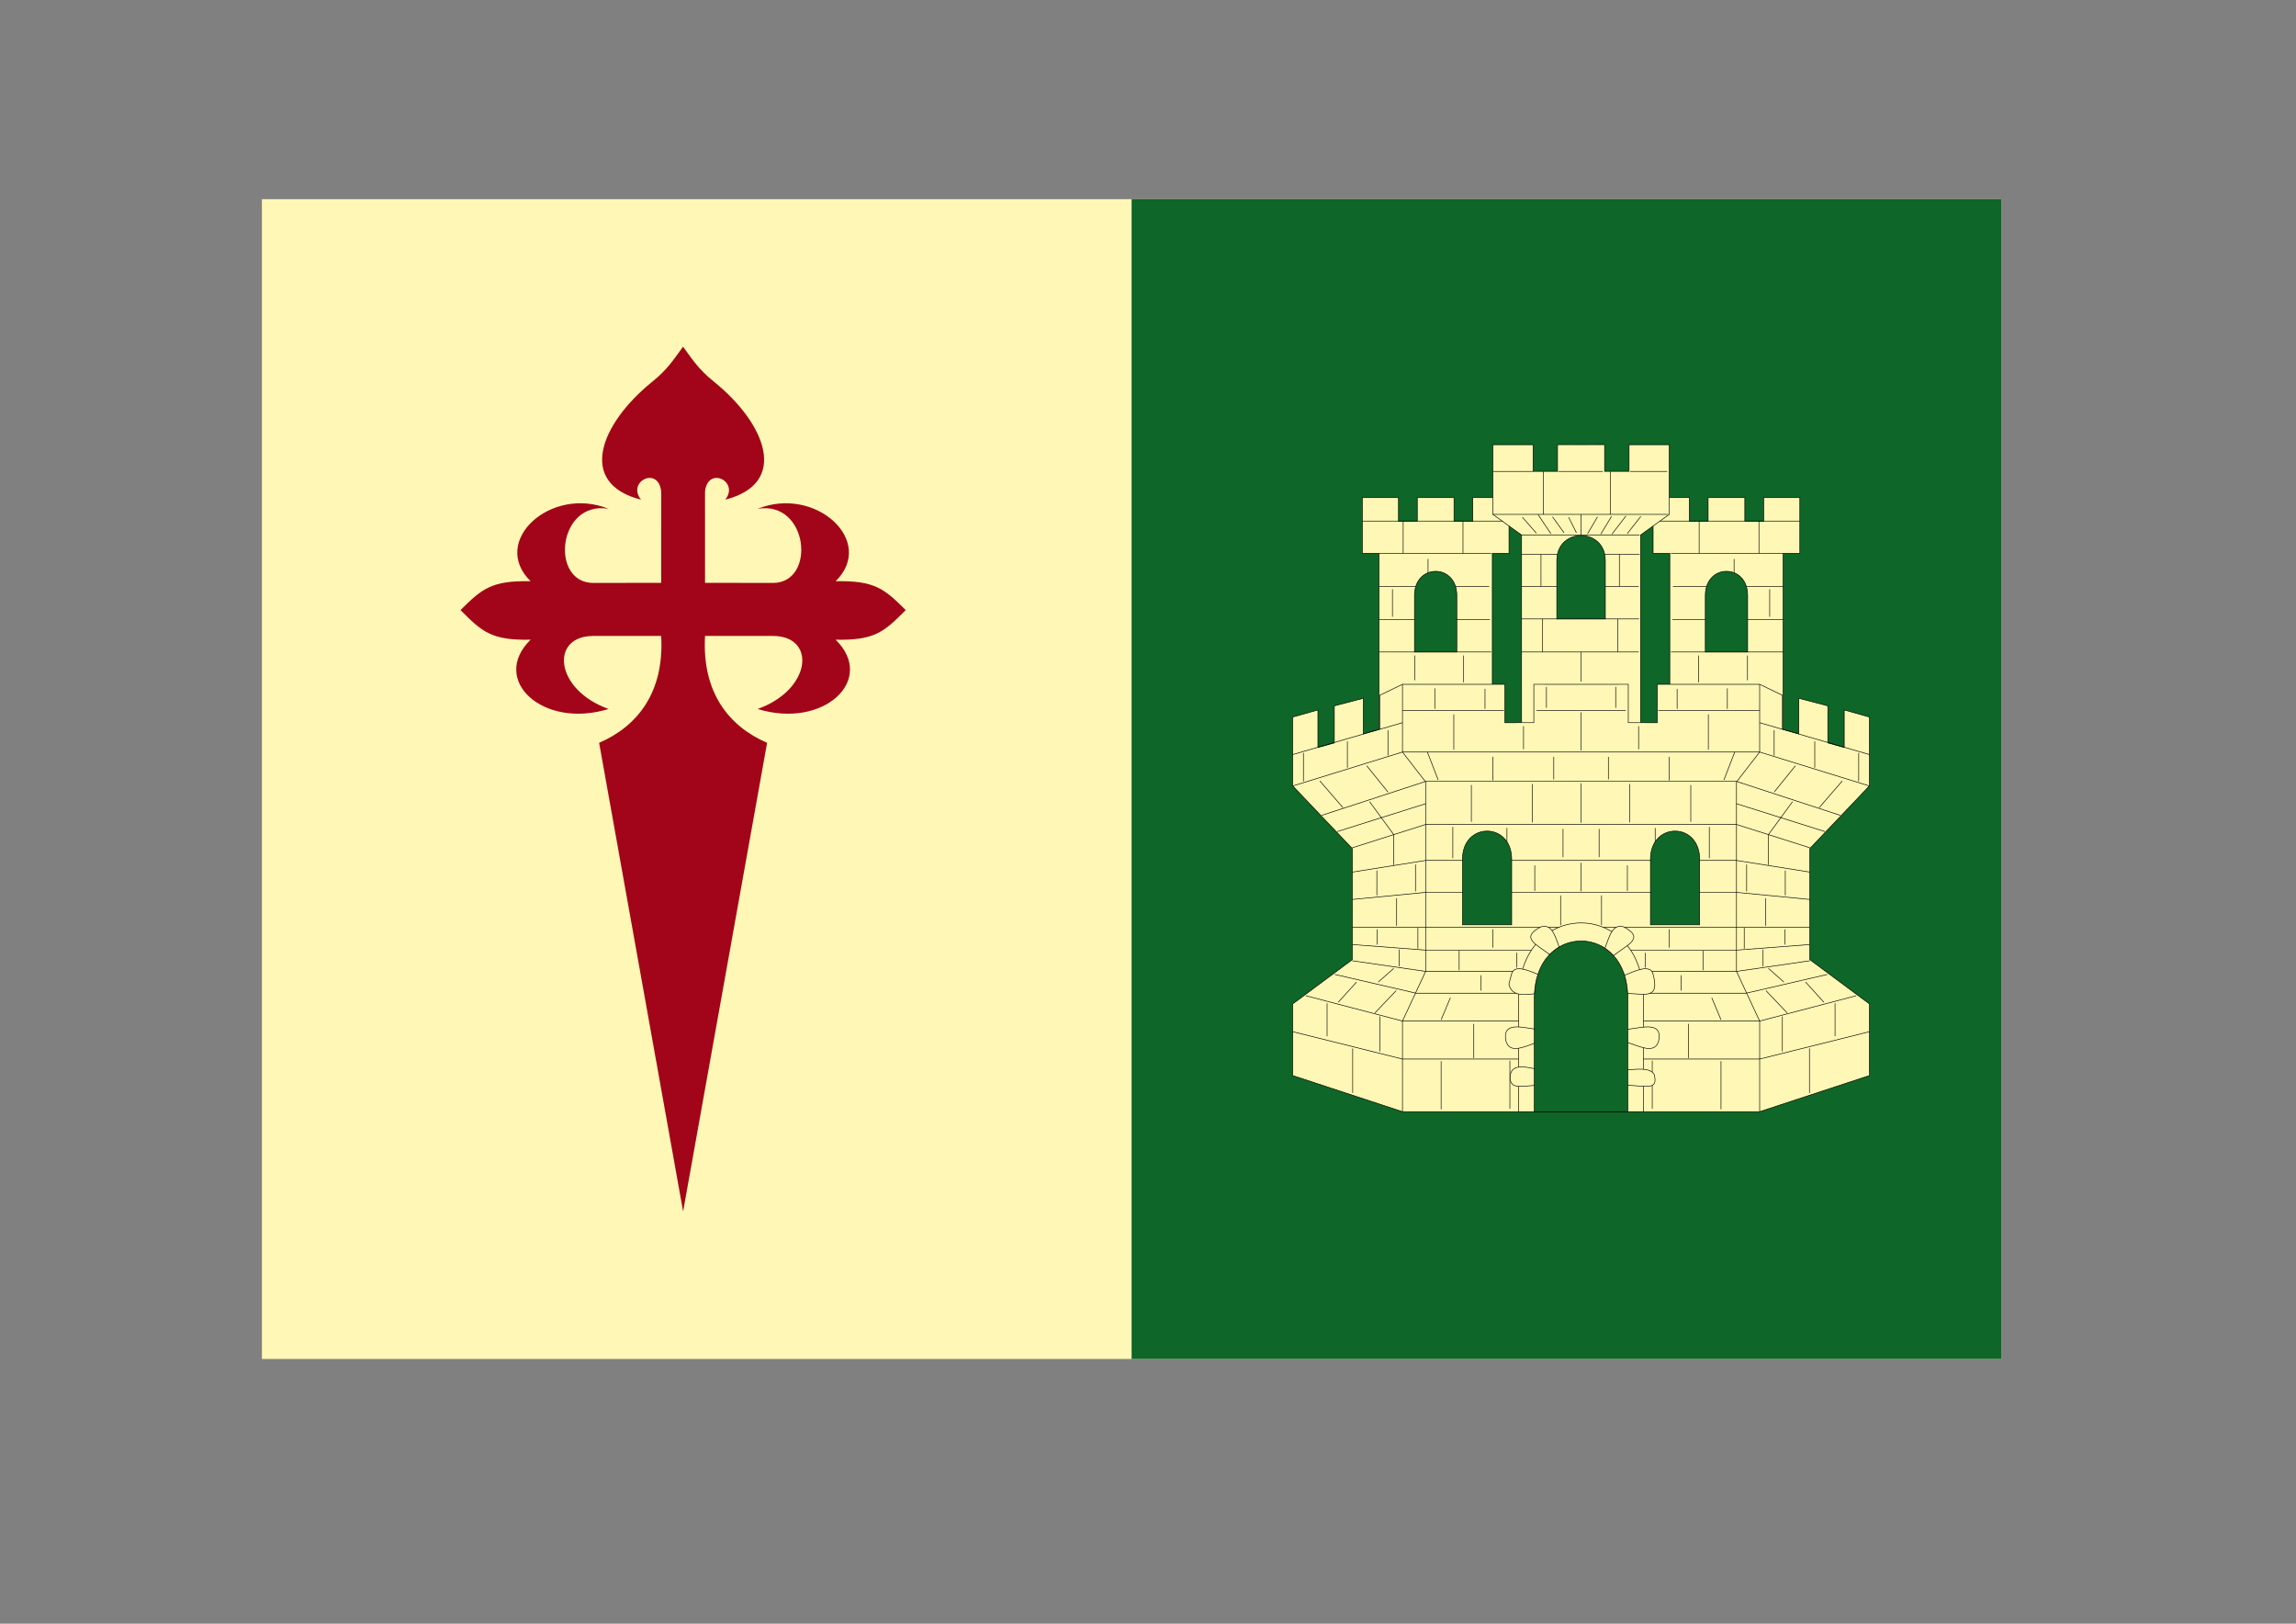 <?xml version="1.0" encoding="UTF-8"?>
<!DOCTYPE svg PUBLIC "-//W3C//DTD SVG 1.1//EN" "http://www.w3.org/Graphics/SVG/1.1/DTD/svg11.dtd">
<!-- Creator: CorelDRAW Standard 2020 -->
<svg xmlns="http://www.w3.org/2000/svg" xml:space="preserve" width="297mm" height="210mm" version="1.1" style="shape-rendering:geometricPrecision; text-rendering:geometricPrecision; image-rendering:optimizeQuality; fill-rule:evenodd; clip-rule:evenodd"
viewBox="0 0 29700 21000"
 xmlns:xlink="http://www.w3.org/1999/xlink"
 xmlns:xodm="http://www.corel.com/coreldraw/odm/2003">
 <rect x="0" y="0" width="29700" height="21000" fill="#808080" stroke="none"/>
 <defs>
  <style type="text/css">
   <![CDATA[
    .str0 {stroke:black;stroke-width:7.62;stroke-miterlimit:22.926}
    .fil3 {fill:none}
    .fil1 {fill:#0E6628}
    .fil2 {fill:#A20519}
    .fil0 {fill:#FFF7B5}
   ]]>
  </style>
 </defs>
 <g id="Capa_x0020_1">
  <rect class="fil0" x="3388.03" y="2576.07" width="22500" height="15000"/>
  <rect class="fil1" x="14638.01" y="2576.07" width="11250.01" height="14999.98"/>
  <path class="fil2" d="M8836.48 15668.12l-1086.4 -6061.03c489.72,-211.14 844.63,-646.66 802.7,-1382.12l-877.6 0c-565.12,0 -501.81,695.57 197.57,944.5 -852.93,263.44 -1538.48,-377.27 -1009.21,-896.04 -507.01,10.31 -627.34,-102.09 -906.66,-382.98 275.85,-274.2 399.65,-383.55 906.66,-373.23 -529.27,-518.78 263.48,-1239.81 1009.21,-936.18 -659.17,-112.85 -762.89,959.15 -197.57,958.29l877.6 -1.33 0.25 -1182.7c-36.82,-331.87 -448.41,-128.14 -261.5,107.11 -828.31,-210.77 -528.8,-979.68 144.54,-1524.23 203.98,-164.96 279.49,-291.36 399.57,-454.16 120.09,162.8 197.25,289.2 401.25,454.16 673.34,544.56 972.85,1313.46 144.54,1524.23 186.91,-235.25 -224.68,-438.98 -261.5,-107.11l0.26 1182.7 877.59 1.33c565.32,0.86 461.6,-1071.14 -197.57,-958.29 745.73,-303.63 1538.48,417.4 1009.21,936.18 507.01,-10.32 630.81,99.03 906.66,373.23 -279.32,280.89 -399.65,393.29 -906.66,382.98 529.27,518.77 -156.28,1159.48 -1009.21,896.04 699.38,-248.93 762.69,-944.5 197.57,-944.5l-877.59 0c-41.94,735.46 312.97,1170.98 802.69,1382.12l-1086.4 6061.03z"/>
  <g id="_1037966936">
   <polygon class="fil0 str0" points="22332.93,9565.01 23066.05,9565.01 23066.05,7156.62 23281.86,7156.62 23281.86,6435.71 22813.69,6435.71 22813.69,6741.26 22570.34,6739.08 22570.34,6435.57 22332.93,6435.71 22095.52,6435.57 22095.52,6739.08 21852.17,6741.26 21852.17,6435.71 21384,6435.71 21384,7156.62 21599.81,7156.62 21599.81,9565.01 "/>
   <line class="fil3 str0" x1="21405.74" y1="6739.08" x2="23281.86" y2= "6739.08" />
   <polygon class="fil0 str0" points="18570.87,9565.01 17837.75,9565.01 17837.75,7156.62 17621.95,7156.62 17621.95,6435.71 18090.11,6435.71 18090.11,6741.26 18333.46,6739.08 18333.46,6435.57 18570.87,6435.71 18808.28,6435.57 18808.28,6739.08 19051.63,6741.26 19051.63,6435.71 19519.8,6435.71 19519.8,7156.62 19303.99,7156.62 19303.99,9565.01 "/>
   <line class="fil3 str0" x1="19289.48" y1="8432.52" x2="17837.1" y2= "8432.52" />
   <line class="fil3 str0" x1="19272.1" y1="8013.3" x2="17835.12" y2= "8013.3" />
   <line class="fil3 str0" x1="19263.41" y1="7584.96" x2="17836.06" y2= "7584.96" />
   <line class="fil3 str0" x1="18011.89" y1="7976.84" x2="18011.89" y2= "7620.94" />
   <line class="fil3 str0" x1="18298.7" y1="8478.09" x2="18298.7" y2= "8798.24" />
   <line class="fil3 str0" x1="18933.15" y1="8824.41" x2="18933.15" y2= "8477.97" />
   <line class="fil3 str0" x1="18472.52" y1="7530.28" x2="18472.52" y2= "7229.39" />
   <line class="fil3 str0" x1="19289.48" y1="7156.62" x2="17837.75" y2= "7156.62" />
   <line class="fil3 str0" x1="19498.07" y1="6739.08" x2="17621.95" y2= "6739.08" />
   <line class="fil3 str0" x1="18150.95" y1="7156.62" x2="18150.95" y2= "6739.08" />
   <line class="fil3 str0" x1="18924.46" y1="7156.62" x2="18924.46" y2= "6739.08" />
   <path class="fil1 str0" d="M18297.1 7702.52c0,-418.31 547.54,-418.31 547.54,0l0 730 -547.54 0 0 -730z"/>
   <polygon class="fil0 str0" points="20451.9,9565.01 19682.44,9565.01 19682.44,6919.7 19311.03,6652.63 19311.03,5751.28 19831.01,5751.28 19831.01,6096.24 20147.6,6096.24 20147.6,5750.77 20451.9,5751.28 20756.21,5750.77 20756.21,6096.24 21072.8,6096.24 21072.8,5751.28 21592.78,5751.28 21592.78,6652.63 21221.36,6919.7 21221.36,9565.01 "/>
   <line class="fil3 str0" x1="21614.32" y1="8432.52" x2="23066.7" y2= "8432.52" />
   <line class="fil3 str0" x1="21631.71" y1="8013.3" x2="23068.68" y2= "8013.3" />
   <line class="fil3 str0" x1="21640.4" y1="7584.96" x2="23067.75" y2= "7584.96" />
   <line class="fil3 str0" x1="22891.91" y1="7976.84" x2="22891.91" y2= "7620.94" />
   <line class="fil3 str0" x1="22605.11" y1="8478.09" x2="22605.11" y2= "8798.24" />
   <line class="fil3 str0" x1="21970.66" y1="8824.41" x2="21970.66" y2= "8477.97" />
   <line class="fil3 str0" x1="22431.28" y1="7530.28" x2="22431.28" y2= "7229.39" />
   <line class="fil3 str0" x1="21614.32" y1="7156.62" x2="23066.05" y2= "7156.62" />
   <line class="fil3 str0" x1="22752.85" y1="7156.62" x2="22752.85" y2= "6739.08" />
   <line class="fil3 str0" x1="21979.35" y1="7156.62" x2="21979.35" y2= "6739.08" />
   <path class="fil1 str0" d="M22606.71 7702.52c0,-418.31 -547.54,-418.31 -547.54,0l0 730 547.54 0 0 -730z"/>
   <line class="fil3 str0" x1="21198.04" y1="8432.52" x2="19682.44" y2= "8432.52" />
   <line class="fil3 str0" x1="21203.38" y1="8004.82" x2="19682.44" y2= "8004.82" />
   <line class="fil3 str0" x1="20451.9" y1="8816.09" x2="20451.9" y2= "8432.52" />
   <line class="fil3 str0" x1="19954.85" y1="8432.52" x2="19954.85" y2= "8004.67" />
   <line class="fil3 str0" x1="20925.93" y1="8432.52" x2="20925.93" y2= "8004.78" />
   <line class="fil3 str0" x1="21198.04" y1="7585.19" x2="19682.44" y2= "7585.19" />
   <line class="fil3 str0" x1="19933.51" y1="7585.19" x2="19933.51" y2= "7169.81" />
   <line class="fil3 str0" x1="20947.27" y1="7585.19" x2="20947.27" y2= "7171.13" />
   <line class="fil3 str0" x1="21208.71" y1="6919.7" x2="19682.44" y2= "6919.7" />
   <line class="fil3 str0" x1="21576.87" y1="6652.63" x2="19311.03" y2= "6652.63" />
   <line class="fil3 str0" x1="19311.03" y1="6096.93" x2="19831.01" y2= "6096.93" />
   <line class="fil3 str0" x1="20157.6" y1="6096.93" x2="20733.85" y2= "6096.93" />
   <line class="fil3 str0" x1="21085.99" y1="6096.93" x2="21566.2" y2= "6096.93" />
   <line class="fil3 str0" x1="20829.89" y1="6652.63" x2="20829.89" y2= "6096.82" />
   <line class="fil3 str0" x1="19965.52" y1="6652.63" x2="19965.52" y2= "6096.68" />
   <line class="fil3 str0" x1="19693.41" y1="6690" x2="19874.82" y2= "6897.01" />
   <line class="fil3 str0" x1="20061.56" y1="6902.61" x2="19896.16" y2= "6656.43" />
   <line class="fil3 str0" x1="20082.91" y1="6684.4" x2="20232.3" y2= "6891.42" />
   <line class="fil3 str0" x1="20290.99" y1="6690" x2="20392.37" y2= "6891.42" />
   <line class="fil3 str0" x1="20536.43" y1="6902.61" x2="20664.48" y2= "6684.4" />
   <line class="fil3 str0" x1="20845.89" y1="6678.81" x2="20707.17" y2= "6908.2" />
   <line class="fil3 str0" x1="20851.23" y1="6908.2" x2="21032.64" y2= "6673.21" />
   <line class="fil3 str0" x1="21224.72" y1="6678.81" x2="21048.65" y2= "6902.61" />
   <line class="fil3 str0" x1="20451.9" y1="6919.7" x2="20451.9" y2= "6652.63" />
   <line class="fil3 str0" x1="21208.71" y1="7171.16" x2="19682.44" y2= "7171.16" />
   <path class="fil1 str0" d="M20765.86 7250.77c0,-432.09 -627.91,-432.09 -627.91,0l0 754.05 627.91 0 0 -754.05z"/>
   <g>
    <polygon class="fil0 str0" points="20451.9,14377.5 18141.79,14377.5 16721.63,13910.51 16721.63,12984.2 17492.66,12411.8 17492.66,10974.26 16721.63,10163.73 16721.63,9274.21 17047.77,9182.47 17047.77,9667.38 17260.22,9608.38 17260.22,9129.31 17635.13,9031.77 17635.13,9490.43 17847.58,9431.46 17847.58,8992.26 18141.79,8850.5 19465.96,8850.5 19465.96,9346.94 19840.87,9346.9 19840.87,8850.34 20451.9,8850.5 21062.93,8850.34 21062.93,9346.9 21437.85,9346.94 21437.85,8850.5 22762.02,8850.5 23056.22,8992.26 23056.22,9431.46 23268.67,9490.43 23268.67,9031.77 23643.59,9129.31 23643.59,9608.38 23856.04,9667.38 23856.04,9182.47 24182.17,9274.21 24182.17,10163.73 23411.15,10974.26 23411.15,12411.8 24182.17,12984.2 24182.17,13910.51 22762.02,14377.5 "/>
    <polyline class="fil3 str0" points="18141.79,8850.5 18141.79,9726.32 18441.2,10112.91 18441.2,12563.48 18141.79,13205.61 18141.79,14377.5 "/>
    <polyline class="fil3 str0" points="16721.63,13343.21 18141.79,13697.04 20109.6,13697.04 "/>
    <polyline class="fil3 str0" points="16891.55,12878 18141.79,13205.61 20259.53,13205.61 "/>
    <polyline class="fil3 str0" points="17492.66,12425.88 18441.2,12563.48 20247.41,12563.48 "/>
    <polyline class="fil3 str0" points="17266.47,12602.8 18316.22,12845.23 20297.36,12845.23 "/>
    <polyline class="fil3 str0" points="17492.66,12216.21 18441.2,12288.29 20297.68,12288.29 "/>
    <line class="fil3 str0" x1="17492.66" y1="11993.43" x2="20347.11" y2= "11993.43" />
    <line class="fil3 str0" x1="17297.71" y1="10755.04" x2="18441.2" y2= "10394.66" />
    <line class="fil3 str0" x1="18141.79" y1="9346.9" x2="16721.63" y2= "9759.08" />
    <line class="fil3 str0" x1="18141.79" y1="9189.03" x2="19453.45" y2= "9189.03" />
    <line class="fil3 str0" x1="16860.31" y1="10106.35" x2="16860.31" y2= "9739.19" />
    <line class="fil3 str0" x1="17428.93" y1="9929.44" x2="17428.93" y2= "9588.66" />
    <line class="fil3 str0" x1="17953.81" y1="9772.18" x2="17953.81" y2= "9444.51" />
    <line class="fil3 str0" x1="17953.81" y1="10243.95" x2="17678.87" y2= "9903.23" />
    <line class="fil3 str0" x1="17372.69" y1="10447.08" x2="17072.76" y2= "10099.8" />
    <polyline class="fil3 str0" points="17716.36,10368.45 18028.79,10794.35 18028.79,11188.32 "/>
    <line class="fil3 str0" x1="17810.09" y1="11580.63" x2="17810.09" y2= "11259.57" />
    <line class="fil3 str0" x1="18309.98" y1="11180.94" x2="18309.98" y2= "11528.77" />
    <line class="fil3 str0" x1="18066.28" y1="11973.77" x2="18066.28" y2= "11617.77" />
    <line class="fil3 str0" x1="17816.34" y1="12019.64" x2="17816.34" y2= "12217.19" />
    <line class="fil3 str0" x1="18097.52" y1="12281.73" x2="18097.52" y2= "12498.06" />
    <line class="fil3 str0" x1="18341.22" y1="12268.63" x2="18341.22" y2= "11999.98" />
    <line class="fil3 str0" x1="17828.84" y1="12701.08" x2="18028.79" y2= "12524.17" />
    <line class="fil3 str0" x1="18060.03" y1="12812.47" x2="17785.1" y2= "13100.78" />
    <line class="fil3 str0" x1="17310.21" y1="12963.18" x2="17547.65" y2= "12701.08" />
    <line class="fil3 str0" x1="17497.66" y1="14136.05" x2="17497.66" y2= "13559.44" />
    <line class="fil3 str0" x1="17166.49" y1="13402.18" x2="17166.49" y2= "12975.83" />
    <line class="fil3 str0" x1="17847.58" y1="13598.75" x2="17847.58" y2= "13146.46" />
    <line class="fil3 str0" x1="18641.64" y1="14346.62" x2="18641.64" y2= "13724.82" />
    <line class="fil3 str0" x1="19531.04" y1="14340" x2="19531.04" y2= "13717.68" />
    <line class="fil3 str0" x1="19064.26" y1="13685.17" x2="19064.26" y2= "13241.79" />
    <line class="fil3 str0" x1="18641.64" y1="13189.08" x2="18761.48" y2= "12904.65" />
    <line class="fil3 str0" x1="19158.88" y1="12812.05" x2="19158.88" y2= "12613.5" />
    <line class="fil3 str0" x1="18875.03" y1="12547.47" x2="18875.03" y2= "12296.12" />
    <line class="fil3 str0" x1="19310.27" y1="12256.43" x2="19310.27" y2= "12018.31" />
    <line class="fil3 str0" x1="19619.35" y1="12322.58" x2="19619.35" y2= "12514.86" />
    <line class="fil3 str0" x1="20187.06" y1="11965.39" x2="20187.06" y2= "11581.75" />
    <line class="fil3 str0" x1="19852.74" y1="11522.22" x2="19852.74" y2= "11191.49" />
    <line class="fil3 str0" x1="20218.6" y1="11085.66" x2="20218.6" y2= "10720.91" />
    <line class="fil3 str0" x1="19493.19" y1="11065.82" x2="19493.19" y2= "10708.64" />
    <line class="fil3 str0" x1="18793.02" y1="11098.89" x2="18793.02" y2= "10694.92" />
    <line class="fil3 str0" x1="19032.72" y1="10629.26" x2="19032.72" y2= "10152.83" />
    <line class="fil3 str0" x1="19821.2" y1="10139.79" x2="19821.2" y2= "10635.93" />
    <line class="fil3 str0" x1="20098.75" y1="10080.26" x2="20098.75" y2= "9789.22" />
    <line class="fil3 str0" x1="19310.27" y1="10093.49" x2="19310.27" y2= "9788.07" />
    <line class="fil3 str0" x1="18603.79" y1="10086.87" x2="18465.02" y2= "9729.69" />
    <line class="fil3 str0" x1="18559.63" y1="9167.45" x2="18559.63" y2= "8902.54" />
    <line class="fil3 str0" x1="19209.34" y1="9167.45" x2="19209.34" y2= "8909.4" />
    <line class="fil3 str0" x1="18805.64" y1="9696.62" x2="18805.64" y2= "9239.78" />
    <line class="fil3 str0" x1="19707.66" y1="9690" x2="19707.66" y2= "9392.27" />
    <line class="fil3 str0" x1="20004.13" y1="9154.23" x2="20004.13" y2= "8883.03" />
    <polyline class="fil3 str0" points="22762.02,8850.5 22762.02,9726.32 22462.61,10112.91 22462.61,12563.48 22762.02,13205.61 22762.02,14377.5 "/>
    <polyline class="fil3 str0" points="24182.17,13343.21 22762.02,13697.04 20794.21,13697.04 "/>
    <polyline class="fil3 str0" points="24012.25,12878 22762.02,13205.61 20644.28,13205.61 "/>
    <polyline class="fil3 str0" points="23411.15,12425.88 22462.61,12563.48 20656.4,12563.48 "/>
    <polyline class="fil3 str0" points="23637.34,12602.8 22587.58,12845.23 20606.44,12845.23 "/>
    <polyline class="fil3 str0" points="23411.15,12216.21 22462.61,12288.29 20606.12,12288.29 "/>
    <line class="fil3 str0" x1="23411.15" y1="11993.43" x2="20556.69" y2= "11993.43" />
    <polyline class="fil3 str0" points="23411.15,11633.05 22462.61,11541.32 18441.2,11541.32 17492.66,11633.05 "/>
    <polyline class="fil3 str0" points="23411.15,11279.22 22462.61,11128.52 18441.2,11128.52 17492.66,11279.22 "/>
    <polyline class="fil3 str0" points="23411.15,10964.71 22462.61,10663.3 18441.2,10663.3 17492.66,10964.71 "/>
    <line class="fil3 str0" x1="23606.1" y1="10755.04" x2="22462.61" y2= "10394.66" />
    <polyline class="fil3 str0" points="23806.05,10545.36 22462.61,10106.35 18441.2,10106.35 17097.76,10545.36 "/>
    <polyline class="fil3 str0" points="24182.17,10165.33 22762.02,9726.32 18141.79,9726.32 16721.63,10165.33 "/>
    <line class="fil3 str0" x1="22762.02" y1="9346.9" x2="24182.17" y2= "9759.08" />
    <line class="fil3 str0" x1="21030.02" y1="9189.03" x2="19873.79" y2= "9189.03" />
    <line class="fil3 str0" x1="22762.02" y1="9189.03" x2="21450.36" y2= "9189.03" />
    <line class="fil3 str0" x1="24043.49" y1="10106.35" x2="24043.49" y2= "9739.19" />
    <line class="fil3 str0" x1="23474.88" y1="9929.44" x2="23474.88" y2= "9588.66" />
    <line class="fil3 str0" x1="22950" y1="9772.18" x2="22950" y2= "9444.51" />
    <line class="fil3 str0" x1="22950" y1="10243.95" x2="23224.93" y2= "9903.23" />
    <line class="fil3 str0" x1="23531.11" y1="10447.08" x2="23831.04" y2= "10099.8" />
    <polyline class="fil3 str0" points="23187.44,10368.45 22875.01,10794.35 22875.01,11188.32 "/>
    <line class="fil3 str0" x1="23093.71" y1="11580.63" x2="23093.71" y2= "11259.57" />
    <line class="fil3 str0" x1="22593.83" y1="11180.94" x2="22593.83" y2= "11528.77" />
    <line class="fil3 str0" x1="22837.52" y1="11973.77" x2="22837.52" y2= "11617.77" />
    <line class="fil3 str0" x1="23087.47" y1="12019.64" x2="23087.47" y2= "12217.19" />
    <line class="fil3 str0" x1="22806.28" y1="12281.73" x2="22806.28" y2= "12498.06" />
    <line class="fil3 str0" x1="22562.59" y1="12268.63" x2="22562.59" y2= "11999.98" />
    <line class="fil3 str0" x1="23074.97" y1="12701.08" x2="22875.01" y2= "12524.17" />
    <line class="fil3 str0" x1="22843.77" y1="12812.47" x2="23118.71" y2= "13100.78" />
    <line class="fil3 str0" x1="23593.6" y1="12963.18" x2="23356.15" y2= "12701.08" />
    <line class="fil3 str0" x1="23406.14" y1="14136.05" x2="23406.14" y2= "13559.44" />
    <line class="fil3 str0" x1="23737.32" y1="13402.18" x2="23737.32" y2= "12975.83" />
    <line class="fil3 str0" x1="23056.22" y1="13598.75" x2="23056.22" y2= "13146.46" />
    <line class="fil3 str0" x1="22262.17" y1="14346.62" x2="22262.17" y2= "13724.82" />
    <line class="fil3 str0" x1="21372.76" y1="14340" x2="21372.76" y2= "13717.68" />
    <line class="fil3 str0" x1="21839.54" y1="13685.17" x2="21839.54" y2= "13241.79" />
    <line class="fil3 str0" x1="22262.17" y1="13189.08" x2="22142.32" y2= "12904.65" />
    <line class="fil3 str0" x1="21744.93" y1="12812.05" x2="21744.93" y2= "12613.5" />
    <line class="fil3 str0" x1="22028.78" y1="12547.47" x2="22028.78" y2= "12296.12" />
    <line class="fil3 str0" x1="21593.54" y1="12256.43" x2="21593.54" y2= "12018.31" />
    <line class="fil3 str0" x1="21284.45" y1="12322.58" x2="21284.45" y2= "12514.86" />
    <line class="fil3 str0" x1="20716.75" y1="11965.39" x2="20716.75" y2= "11581.75" />
    <line class="fil3 str0" x1="21051.06" y1="11522.22" x2="21051.06" y2= "11191.49" />
    <line class="fil3 str0" x1="20685.21" y1="11085.66" x2="20685.21" y2= "10720.91" />
    <line class="fil3 str0" x1="21410.61" y1="11065.82" x2="21410.61" y2= "10708.64" />
    <line class="fil3 str0" x1="22110.78" y1="11098.89" x2="22110.78" y2= "10694.92" />
    <line class="fil3 str0" x1="21871.08" y1="10629.26" x2="21871.08" y2= "10152.83" />
    <line class="fil3 str0" x1="21082.6" y1="10139.79" x2="21082.6" y2= "10635.93" />
    <line class="fil3 str0" x1="20805.06" y1="10080.26" x2="20805.06" y2= "9789.22" />
    <line class="fil3 str0" x1="21593.54" y1="10093.49" x2="21593.54" y2= "9788.07" />
    <line class="fil3 str0" x1="22300.02" y1="10086.87" x2="22438.79" y2= "9729.69" />
    <line class="fil3 str0" x1="22344.17" y1="9167.45" x2="22344.17" y2= "8902.54" />
    <line class="fil3 str0" x1="21694.46" y1="9167.45" x2="21694.46" y2= "8909.4" />
    <line class="fil3 str0" x1="22098.17" y1="9696.62" x2="22098.17" y2= "9239.78" />
    <line class="fil3 str0" x1="21196.14" y1="9690" x2="21196.14" y2= "9392.27" />
    <line class="fil3 str0" x1="20899.68" y1="9154.23" x2="20899.68" y2= "8883.03" />
    <line class="fil3 str0" x1="20451.9" y1="9706.06" x2="20451.9" y2= "9213.52" />
    <line class="fil3 str0" x1="20451.9" y1="10641.55" x2="20451.9" y2= "10131.28" />
    <line class="fil3 str0" x1="20451.9" y1="11527.42" x2="20451.9" y2= "11158.89" />
   </g>
   <g>
    <path class="fil1 str0" d="M18918.1 11113.03c0,-486.03 636.18,-486.03 636.18,0l0 848.18 -636.18 0 0 -848.18z"/>
    <path class="fil1 str0" d="M21349.53 11113.03c0,-486.03 636.17,-486.03 636.17,0l0 848.18 -636.17 0 0 -848.18z"/>
   </g>
   <path class="fil0 str0" d="M19644.87 12904.08c0,-1290.13 1614.06,-1290.13 1614.06,0l0 1473.42 -1614.06 0 0 -1473.42z"/>
   <path class="fil1 str0" d="M19847.69 12905.17c0,-980.51 1208.42,-980.51 1208.42,0l0 1472.33 -1208.42 0 0 -1472.33z"/>
   <path class="fil0 str0" d="M19847.69 13821.61c-126.39,-26.77 -281.07,-55.23 -309.42,73.65 -25.99,196.54 113.36,156.1 309.42,142.94l0 -216.59z"/>
   <path class="fil0 str0" d="M19847.69 13494.22c-158.7,56.55 -328.45,132.4 -369.39,-39.17 -42.96,-236.57 193.4,-171.32 369.39,-146.54l0 185.71z"/>
   <path class="fil0 str0" d="M19848.98 12853.08c-150.11,13.76 -292.62,34.86 -330.7,-124.73 11.11,-41.93 22.22,-83.85 33.32,-125.78 26.06,-136.68 226.22,-49.74 341.74,-0.18 -24.53,74.07 -40.14,157.56 -44.36,250.69z"/>
   <path class="fil0 str0" d="M20045.27 12344.67c-179.38,-135.83 -382.43,-216.08 -113.85,-357 145.64,-43.6 182.75,116.43 237.27,259.45 -44.21,25.96 -85.75,58.48 -123.42,97.55z"/>
   <path class="fil0 str0" d="M21056.1 13836.78c121.37,-8.71 287.73,-31.4 341.3,58.48 57.01,208.27 -97.03,150.61 -341.3,140.97l0 -199.45z"/>
   <path class="fil0 str0" d="M21056.1 13483.12c167.14,56.31 357.57,155.06 401.27,-28.07 45.63,-251.2 -223.7,-162.09 -401.27,-142.5l0 170.57z"/>
   <path class="fil0 str0" d="M21054.53 12848.42c247.78,10.63 412.52,67.61 329.55,-245.85 -28.32,-148.51 -262.19,-33.02 -369.68,11.68 21.9,69.82 35.85,147.89 40.13,234.17z"/>
   <path class="fil0 str0" d="M20871.93 12358.94c183.28,-144.63 410.18,-225.47 132.32,-371.27 -151.1,-45.24 -185.37,128.74 -243.48,275.48 39.87,26.37 77.25,58.23 111.16,95.79z"/>
  </g>
 </g>
</svg>
